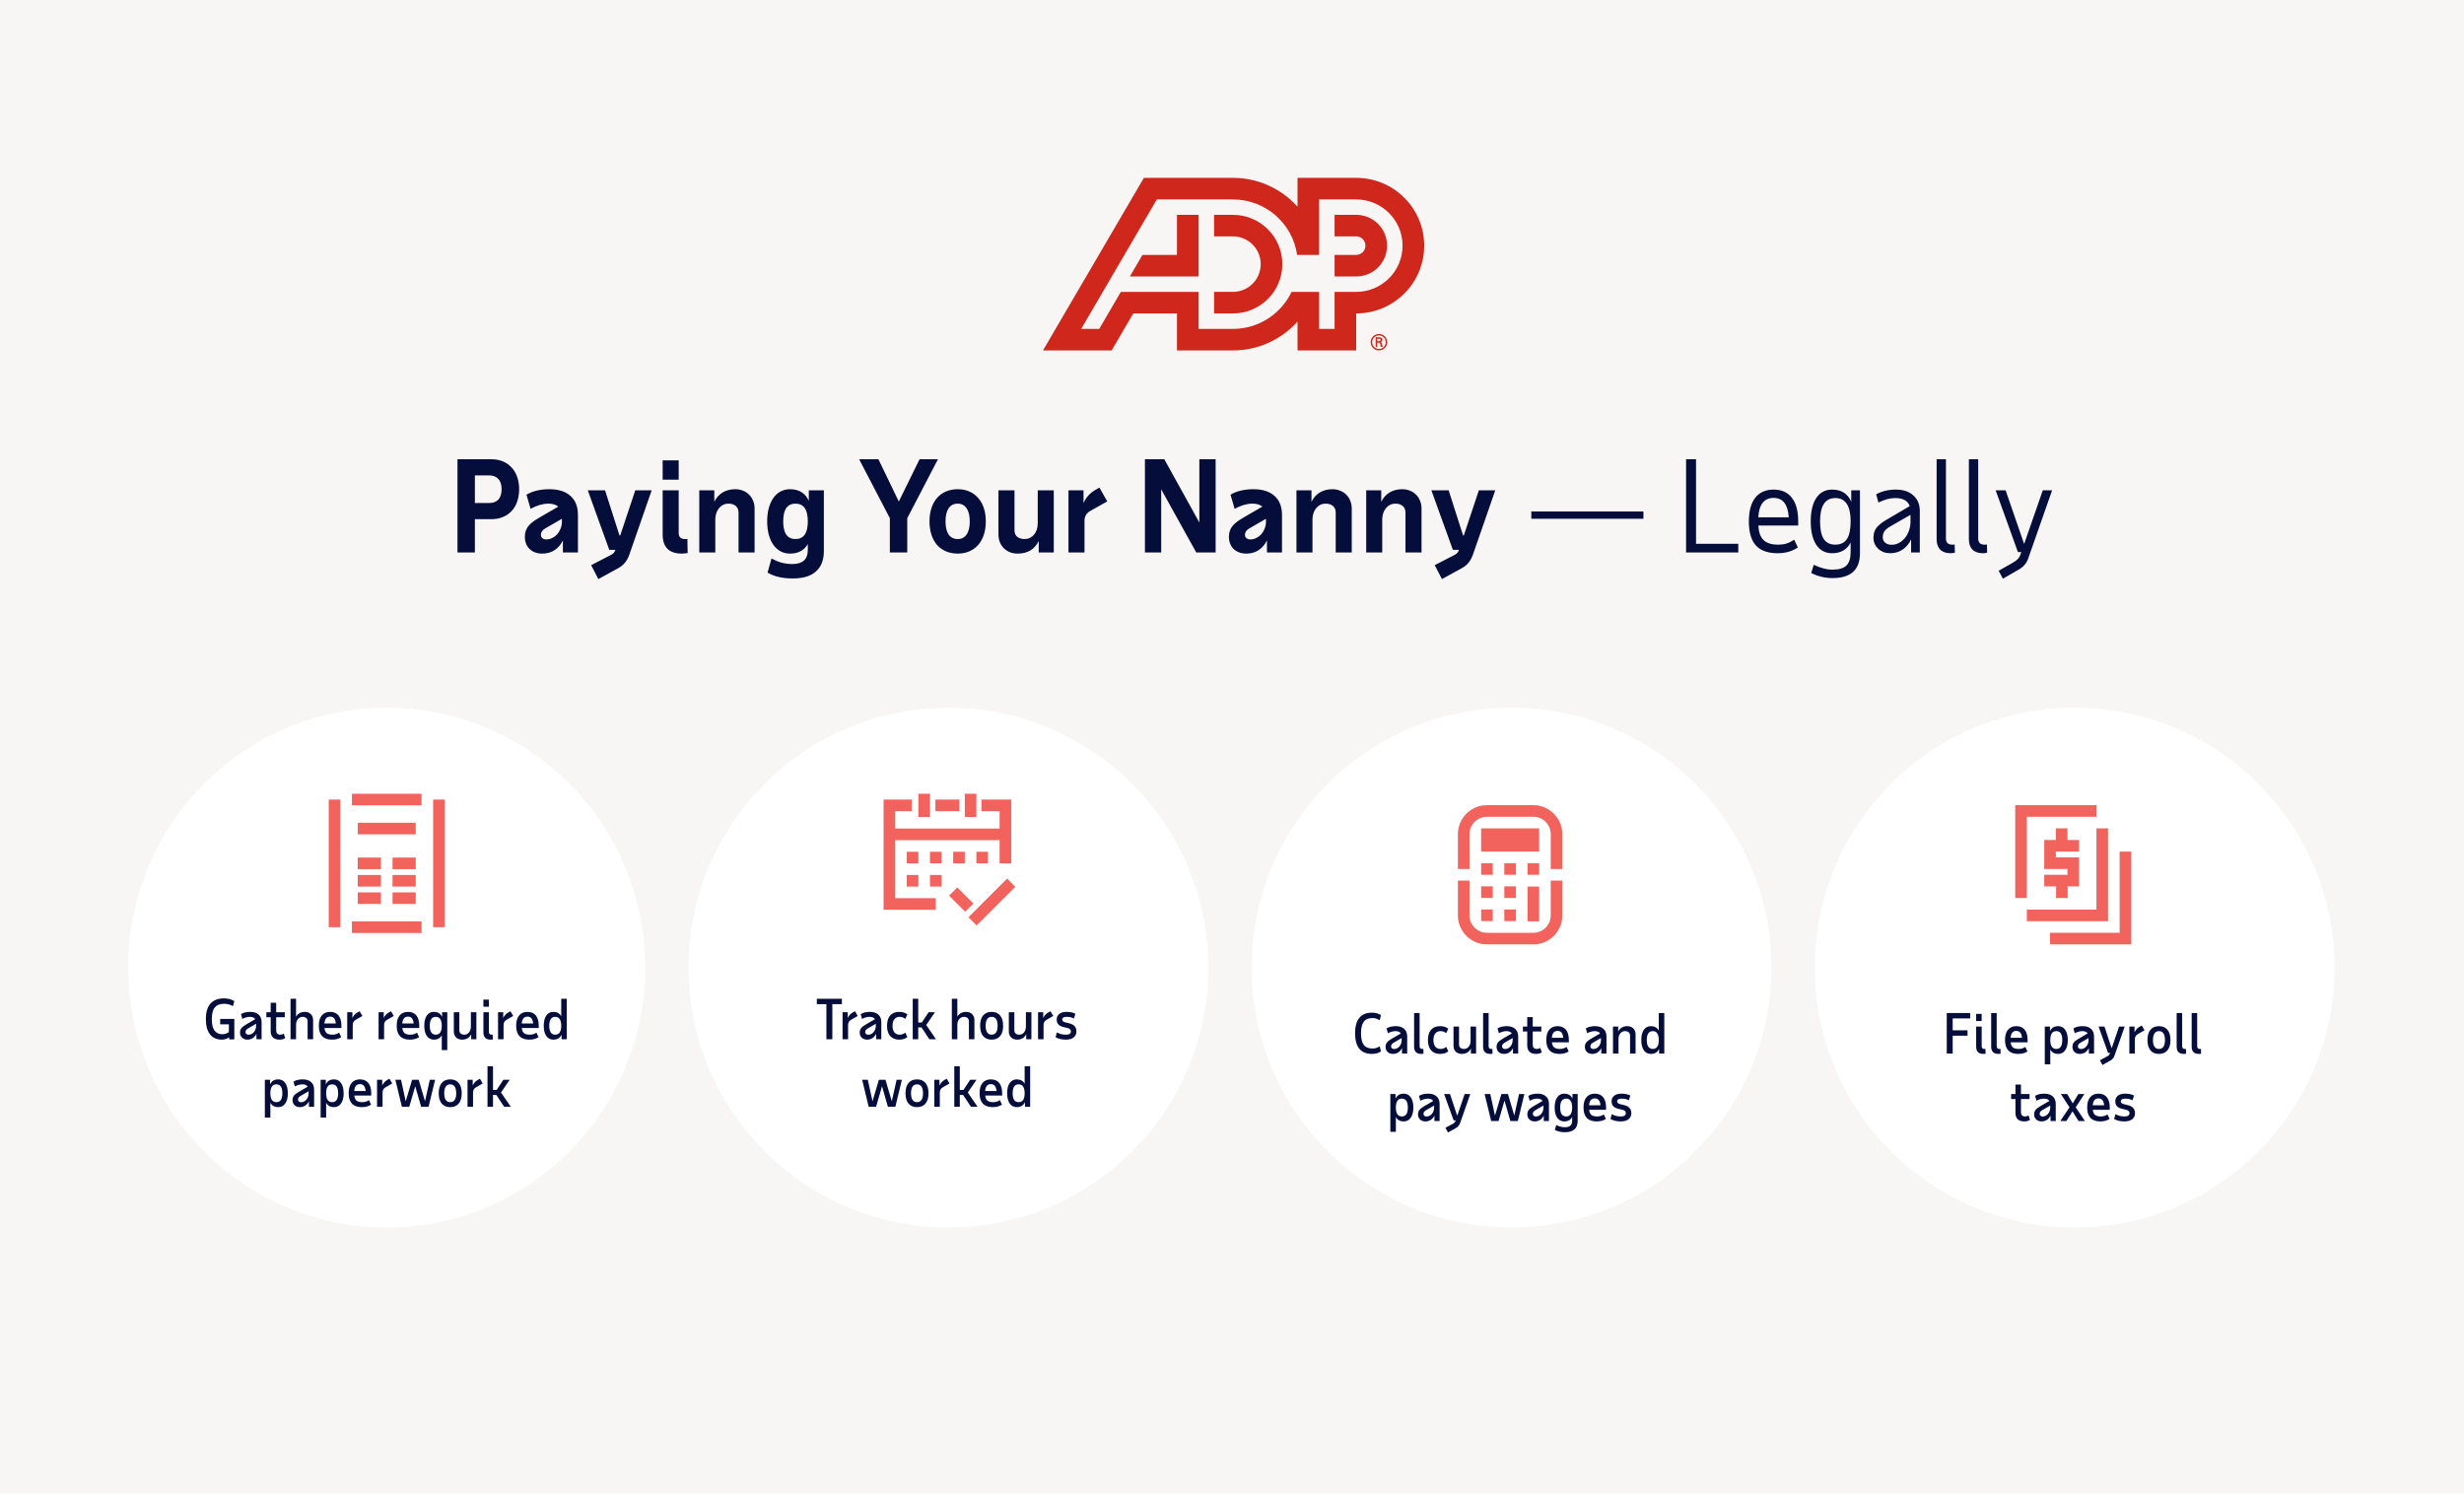 <svg width="730" height="443" viewBox="0 0 730 443" fill="none" xmlns="http://www.w3.org/2000/svg">
<rect width="730" height="442.54" fill="#F7F6F4"/>
<path fill-rule="evenodd" clip-rule="evenodd" d="M408.535 103.395C407.42 103.395 406.523 102.505 406.523 101.39C406.523 100.285 407.42 99.386 408.535 99.386C409.641 99.386 410.539 100.285 410.539 101.39C410.539 102.505 409.641 103.395 408.535 103.395ZM408.535 103.831C409.883 103.831 410.968 102.737 410.968 101.39C410.968 100.049 409.883 98.96 408.535 98.96C407.178 98.96 406.088 100.049 406.088 101.39C406.088 102.737 407.178 103.831 408.535 103.831ZM408.396 101.548C408.547 101.563 408.695 101.548 408.814 101.666C408.938 101.795 408.938 102.028 408.97 102.272C408.988 102.445 409.032 102.621 409.069 102.786H409.636C409.544 102.526 409.513 102.226 409.473 101.961C409.43 101.646 409.379 101.478 408.981 101.395V101.381C409.361 101.3 409.569 101.042 409.569 100.717C409.569 100.071 409.019 99.922 408.502 99.922H407.563V102.786H408.018V101.548H408.396ZM408.019 101.102V100.368H408.553C408.908 100.368 409.008 100.482 409.008 100.693C409.008 100.91 408.908 101.088 408.491 101.102H408.019ZM379.918 78.264C379.918 86.332 373.356 92.872 365.277 92.872H359.688V86.48H365.277C369.818 86.48 373.506 82.806 373.506 78.264C373.506 73.733 369.818 70.039 365.277 70.039H359.688V63.653H365.277C373.356 63.653 379.918 70.195 379.918 78.264ZM348.693 63.653V75.522H338.476L334.741 81.92H355.108V63.653H348.693ZM421.943 72.786C421.943 83.879 412.915 92.872 401.797 92.872V103.831H384.411V95.286C379.705 100.525 372.878 103.831 365.277 103.831H348.693V92.872H335.749L329.34 103.831H309L338.892 52.697H365.277C372.878 52.697 379.705 56.003 384.411 61.254V52.697H401.797C412.915 52.697 421.943 61.697 421.943 72.786ZM365.277 97.45C372.935 97.45 379.556 92.97 382.644 86.481H390.812V97.45H395.388V86.481H401.797C409.386 86.481 415.529 80.348 415.529 72.786C415.529 65.231 409.386 59.09 401.797 59.09H390.812V75.522H384.286C382.966 66.236 374.951 59.09 365.277 59.09H342.731L320.314 97.45H325.665L332.068 86.481H355.109V97.45H365.277ZM401.797 63.653H395.388V70.04H401.797C403.314 70.04 404.533 71.277 404.533 72.786C404.533 74.304 403.314 75.522 401.797 75.522H395.388V81.92H401.797C406.856 81.92 410.942 77.827 410.942 72.786C410.942 67.746 406.856 63.653 401.797 63.653Z" fill="#D0271D"/>
<path d="M145.592 136.08C146.844 136.08 147.973 136.289 148.98 136.706C149.986 137.123 150.845 137.725 151.557 138.51C152.294 139.271 152.846 140.204 153.214 141.309C153.607 142.389 153.803 143.604 153.803 144.954C153.803 146.305 153.607 147.532 153.214 148.637C152.846 149.717 152.294 150.65 151.557 151.435C150.845 152.196 149.986 152.785 148.98 153.203C147.973 153.62 146.844 153.829 145.592 153.829H140.694V163.697H135.539V136.08H145.592ZM140.694 140.867V149.042H144.929C146.107 149.042 147.016 148.698 147.654 148.011C148.292 147.299 148.611 146.28 148.611 144.954C148.611 143.629 148.292 142.622 147.654 141.935C147.016 141.223 146.107 140.867 144.929 140.867H140.694ZM166.766 163.697V160.125C166.152 161.377 165.318 162.347 164.262 163.034C163.231 163.697 162.028 164.029 160.653 164.029C159.107 164.029 157.855 163.575 156.897 162.666C155.965 161.733 155.498 160.531 155.498 159.058C155.498 157.879 155.805 156.873 156.419 156.038C157.032 155.203 158.1 154.344 159.622 153.461L165.403 150.11C164.716 149.52 163.722 149.226 162.421 149.226C161.635 149.226 160.776 149.361 159.843 149.631C158.935 149.901 158.051 150.281 157.192 150.772L155.977 146.575C157.793 145.495 160.052 144.954 162.752 144.954C165.477 144.954 167.564 145.617 169.012 146.943C170.485 148.244 171.221 150.122 171.221 152.577V163.697H166.766ZM161.868 159.831C162.458 159.831 163.022 159.696 163.562 159.426C164.127 159.156 164.618 158.8 165.035 158.358C165.453 157.892 165.784 157.351 166.029 156.738C166.299 156.124 166.447 155.486 166.471 154.823V153.718L161.5 156.59C160.666 157.081 160.248 157.707 160.248 158.468C160.248 158.861 160.396 159.193 160.69 159.463C160.985 159.708 161.377 159.831 161.868 159.831ZM186.403 164.471C186.059 165.379 185.642 166.128 185.151 166.717C184.685 167.33 183.985 167.895 183.052 168.411L177.271 171.577L175.135 167.453L180.99 164.434C181.407 164.213 181.702 163.992 181.874 163.771C182.046 163.55 182.193 163.268 182.316 162.924H180.511L174.141 145.286H179.259L183.531 158.653H183.752L188.207 145.286H193.068L186.403 164.471ZM196.323 136.412H201.073V142.119H196.323V136.412ZM201.073 157.879C201.073 159.107 201.687 159.72 202.914 159.72C203.111 159.72 203.258 159.72 203.356 159.72C203.454 159.696 203.553 159.671 203.651 159.647L203.724 163.845C203.234 163.967 202.657 164.029 201.994 164.029C198.213 164.029 196.323 162.126 196.323 158.321V145.286H201.073V157.879ZM218.806 163.697V151.877C218.806 151.042 218.536 150.392 217.996 149.926C217.456 149.459 216.731 149.226 215.823 149.226C214.718 149.226 213.798 149.655 213.061 150.515C212.349 151.349 211.969 152.429 211.92 153.755V163.697H207.17V145.286H211.625V148.674C212.214 147.471 213.037 146.55 214.092 145.912C215.148 145.274 216.4 144.954 217.848 144.954C218.683 144.954 219.444 145.102 220.131 145.396C220.843 145.666 221.445 146.059 221.936 146.575C222.451 147.066 222.844 147.667 223.114 148.379C223.409 149.066 223.556 149.827 223.556 150.662V163.697H218.806ZM227.287 154.492C227.287 153.019 227.447 151.705 227.766 150.552C228.085 149.373 228.539 148.367 229.128 147.532C229.717 146.697 230.429 146.059 231.264 145.617C232.099 145.175 233.031 144.954 234.062 144.954C236.714 144.954 238.567 146.096 239.623 148.379V145.286H244.078V163.329C244.078 165.931 243.305 167.92 241.758 169.294C240.236 170.694 237.941 171.393 234.873 171.393C233.4 171.393 232.05 171.258 230.822 170.988C229.619 170.718 228.478 170.276 227.398 169.663L228.576 165.465C229.681 166.078 230.724 166.508 231.706 166.754C232.712 166.999 233.719 167.122 234.725 167.122C237.794 167.122 239.328 165.735 239.328 162.961V161.193C238.248 163.084 236.493 164.029 234.062 164.029C233.031 164.029 232.099 163.808 231.264 163.366C230.429 162.899 229.717 162.261 229.128 161.451C228.539 160.616 228.085 159.61 227.766 158.432C227.447 157.253 227.287 155.94 227.287 154.492ZM235.683 149.226C233.252 149.226 232.037 150.981 232.037 154.492C232.037 157.977 233.252 159.72 235.683 159.72C238.113 159.72 239.328 157.977 239.328 154.492C239.328 150.981 238.113 149.226 235.683 149.226ZM268.789 163.697H263.634V153.534L254.539 136.08H260.246L266.285 148.6L272.434 136.08H277.884L268.789 153.534V163.697ZM280.13 154.492C280.13 156.185 280.437 157.486 281.05 158.395C281.689 159.279 282.585 159.72 283.739 159.72C284.868 159.72 285.739 159.279 286.353 158.395C286.991 157.486 287.31 156.185 287.31 154.492C287.31 152.798 286.991 151.497 286.353 150.588C285.739 149.68 284.868 149.226 283.739 149.226C282.585 149.226 281.689 149.68 281.05 150.588C280.437 151.497 280.13 152.798 280.13 154.492ZM275.38 154.492C275.38 153.019 275.576 151.693 275.969 150.515C276.362 149.336 276.914 148.342 277.626 147.532C278.362 146.697 279.246 146.059 280.277 145.617C281.308 145.175 282.462 144.954 283.739 144.954C285.015 144.954 286.157 145.175 287.163 145.617C288.194 146.059 289.066 146.697 289.777 147.532C290.514 148.342 291.079 149.336 291.471 150.515C291.864 151.693 292.06 153.019 292.06 154.492C292.06 155.964 291.864 157.29 291.471 158.468C291.079 159.647 290.514 160.653 289.777 161.488C289.066 162.298 288.194 162.924 287.163 163.366C286.157 163.808 285.015 164.029 283.739 164.029C282.462 164.029 281.308 163.808 280.277 163.366C279.246 162.924 278.362 162.298 277.626 161.488C276.914 160.653 276.362 159.647 275.969 158.468C275.576 157.29 275.38 155.964 275.38 154.492ZM300.559 145.286V157.106C300.559 157.941 300.829 158.591 301.369 159.058C301.909 159.499 302.633 159.72 303.542 159.72C304.671 159.72 305.604 159.291 306.34 158.432C307.077 157.548 307.445 156.419 307.445 155.044V145.286H312.195V163.697H307.74V160.31C307.126 161.537 306.291 162.47 305.236 163.108C304.18 163.722 302.94 164.029 301.516 164.029C300.682 164.029 299.909 163.894 299.197 163.624C298.509 163.329 297.908 162.936 297.392 162.445C296.901 161.93 296.509 161.328 296.214 160.641C295.944 159.929 295.809 159.156 295.809 158.321V145.286H300.559ZM328.041 148.563L322.996 151.398C321.867 152.037 321.302 153.031 321.302 154.381V163.697H316.552V145.286H321.008V149.079C321.744 147.385 322.91 146.084 324.506 145.175L325.721 144.476L328.041 148.563ZM360.153 163.697H354.409L344.025 144.991V163.697H339.201V136.08H344.946L355.33 154.823V136.08H360.153V163.697ZM375.354 163.697V160.125C374.741 161.377 373.906 162.347 372.85 163.034C371.819 163.697 370.616 164.029 369.242 164.029C367.695 164.029 366.443 163.575 365.486 162.666C364.553 161.733 364.087 160.531 364.087 159.058C364.087 157.879 364.393 156.873 365.007 156.038C365.621 155.203 366.689 154.344 368.211 153.461L373.992 150.11C373.304 149.52 372.31 149.226 371.009 149.226C370.224 149.226 369.364 149.361 368.432 149.631C367.523 149.901 366.64 150.281 365.78 150.772L364.565 146.575C366.382 145.495 368.64 144.954 371.341 144.954C374.066 144.954 376.152 145.617 377.6 146.943C379.073 148.244 379.81 150.122 379.81 152.577V163.697H375.354ZM370.457 159.831C371.046 159.831 371.611 159.696 372.151 159.426C372.715 159.156 373.206 158.8 373.624 158.358C374.041 157.892 374.372 157.351 374.618 156.738C374.888 156.124 375.035 155.486 375.06 154.823V153.718L370.089 156.59C369.254 157.081 368.837 157.707 368.837 158.468C368.837 158.861 368.984 159.193 369.279 159.463C369.573 159.708 369.966 159.831 370.457 159.831ZM395.728 163.697V151.877C395.728 151.042 395.458 150.392 394.918 149.926C394.378 149.459 393.654 149.226 392.745 149.226C391.641 149.226 390.72 149.655 389.984 150.515C389.272 151.349 388.891 152.429 388.842 153.755V163.697H384.092V145.286H388.548V148.674C389.137 147.471 389.959 146.55 391.015 145.912C392.07 145.274 393.322 144.954 394.771 144.954C395.605 144.954 396.366 145.102 397.054 145.396C397.766 145.666 398.367 146.059 398.858 146.575C399.373 147.066 399.766 147.667 400.036 148.379C400.331 149.066 400.478 149.827 400.478 150.662V163.697H395.728ZM416.398 163.697V151.877C416.398 151.042 416.128 150.392 415.588 149.926C415.048 149.459 414.323 149.226 413.415 149.226C412.31 149.226 411.39 149.655 410.653 150.515C409.941 151.349 409.561 152.429 409.512 153.755V163.697H404.762V145.286H409.217V148.674C409.806 147.471 410.629 146.55 411.684 145.912C412.74 145.274 413.992 144.954 415.44 144.954C416.275 144.954 417.036 145.102 417.723 145.396C418.435 145.666 419.037 146.059 419.528 146.575C420.043 147.066 420.436 147.667 420.706 148.379C421.001 149.066 421.148 149.827 421.148 150.662V163.697H416.398ZM436.331 164.471C435.987 165.379 435.57 166.128 435.079 166.717C434.613 167.33 433.913 167.895 432.98 168.411L427.199 171.577L425.063 167.453L430.918 164.434C431.335 164.213 431.63 163.992 431.802 163.771C431.974 163.55 432.121 163.268 432.244 162.924H430.439L424.069 145.286H429.187L433.459 158.653H433.68L438.135 145.286H442.996L436.331 164.471ZM453.678 151.546H486.892V153.718H453.678V151.546ZM514.995 163.697H499.53V136.08H502.475V161.12H514.995V163.697ZM526.671 163.918C523.774 163.918 521.626 163.157 520.227 161.635C518.828 160.089 518.128 157.707 518.128 154.492C518.128 151.448 518.754 149.115 520.006 147.495C521.282 145.875 523.099 145.065 525.456 145.065C527.837 145.065 529.641 145.875 530.869 147.495C532.121 149.091 532.747 151.423 532.747 154.492V155.707H520.926C521.049 157.72 521.577 159.168 522.51 160.052C523.443 160.936 524.854 161.377 526.745 161.377C527.726 161.377 528.573 161.267 529.285 161.046C529.997 160.825 530.758 160.445 531.568 159.905L532.636 162.224C530.942 163.354 528.954 163.918 526.671 163.918ZM525.456 147.532C522.657 147.532 521.147 149.447 520.926 153.276H529.948C529.703 149.447 528.205 147.532 525.456 147.532ZM536.46 154.492C536.46 151.497 537.013 149.177 538.117 147.532C539.222 145.887 540.781 145.065 542.794 145.065C545.543 145.065 547.433 146.268 548.465 148.674V145.286H551.042V163.955C551.042 168.84 548.33 171.283 542.904 171.283C540.646 171.283 538.547 170.78 536.608 169.773L537.344 167.343C538.375 167.834 539.332 168.19 540.216 168.411C541.125 168.656 542.021 168.779 542.904 168.779C544.819 168.779 546.194 168.374 547.028 167.564C547.863 166.754 548.28 165.428 548.28 163.587V160.751C547.2 162.863 545.371 163.918 542.794 163.918C540.781 163.918 539.222 163.096 538.117 161.451C537.013 159.782 536.46 157.462 536.46 154.492ZM543.751 147.569C540.732 147.569 539.222 149.876 539.222 154.492C539.222 156.848 539.59 158.591 540.327 159.72C541.063 160.825 542.205 161.377 543.751 161.377C545.298 161.377 546.439 160.825 547.176 159.72C547.912 158.591 548.28 156.848 548.28 154.492V154.16C548.207 149.766 546.697 147.569 543.751 147.569ZM566.196 163.697V159.868C565.557 161.144 564.71 162.138 563.655 162.85C562.599 163.562 561.384 163.918 560.009 163.918C559.297 163.918 558.635 163.808 558.021 163.587C557.407 163.341 556.879 163.01 556.437 162.593C555.996 162.175 555.652 161.697 555.406 161.156C555.161 160.592 555.038 159.978 555.038 159.315C555.038 158.162 555.333 157.192 555.922 156.406C556.511 155.621 557.518 154.811 558.941 153.976L565.79 149.962C565.226 148.367 563.79 147.569 561.482 147.569C560.697 147.569 559.899 147.679 559.089 147.9C558.303 148.121 557.444 148.453 556.511 148.894L555.848 146.464C557.518 145.531 559.482 145.065 561.74 145.065C563.9 145.065 565.606 145.642 566.858 146.796C568.135 147.925 568.773 149.447 568.773 151.362V163.697H566.196ZM560.378 161.414C561.163 161.414 561.887 161.242 562.55 160.899C563.213 160.555 563.79 160.089 564.281 159.499C564.796 158.91 565.201 158.211 565.496 157.401C565.815 156.59 565.987 155.719 566.011 154.786V152.54L560.046 155.964C559.211 156.455 558.622 156.946 558.279 157.437C557.96 157.904 557.8 158.505 557.8 159.242C557.8 159.855 558.033 160.371 558.5 160.788C558.991 161.206 559.617 161.414 560.378 161.414ZM576.517 159.536C576.517 160.764 577.131 161.377 578.358 161.377C578.554 161.377 578.702 161.377 578.8 161.377C578.923 161.353 579.021 161.328 579.095 161.304L579.168 163.734C578.8 163.857 578.383 163.918 577.916 163.918C576.566 163.918 575.535 163.562 574.823 162.85C574.111 162.138 573.755 161.107 573.755 159.757V136.08H576.517V159.536ZM586.075 159.536C586.075 160.764 586.689 161.377 587.916 161.377C588.113 161.377 588.26 161.377 588.358 161.377C588.481 161.353 588.579 161.328 588.653 161.304L588.726 163.734C588.358 163.857 587.941 163.918 587.474 163.918C586.124 163.918 585.093 163.562 584.381 162.85C583.669 162.138 583.313 161.107 583.313 159.757V136.08H586.075V159.536ZM600.972 165.244C600.702 166.078 600.334 166.766 599.868 167.306C599.401 167.871 598.775 168.374 597.99 168.816L593.387 171.467L592.135 169.11L596.296 166.754C597.008 166.336 597.523 165.956 597.842 165.612C598.162 165.268 598.407 164.851 598.579 164.36L598.837 163.587H597.842L591.251 145.286H594.197L599.647 161.083H599.72L605.207 145.286H607.969L600.972 165.244Z" fill="#050D3A"/>
<g filter="url(#filter0_d_10126_214)">
<ellipse cx="114.577" cy="286.697" rx="76.577" ry="77" fill="white"/>
</g>
<path d="M124.89 235.188H104.265V238.625H124.89V235.188Z" fill="#F2635D"/>
<path d="M124.89 273H104.265V276.438H124.89V273Z" fill="#F2635D"/>
<path d="M97.39 236.906H100.827V274.719H97.39V236.906Z" fill="#F2635D"/>
<path d="M131.765 236.906H128.327V274.719H131.765V236.906Z" fill="#F2635D"/>
<path d="M105.983 243.781H123.171V247.219H105.983V243.781Z" fill="#F2635D"/>
<path d="M105.983 254.094H112.858V257.531H105.983V254.094Z" fill="#F2635D"/>
<path d="M123.171 254.094H116.296V257.531H123.171V254.094Z" fill="#F2635D"/>
<path d="M105.983 259.25H112.858V262.688H105.983V259.25Z" fill="#F2635D"/>
<path d="M123.171 259.25H116.296V262.688H123.171V259.25Z" fill="#F2635D"/>
<path d="M105.983 264.406H112.858V267.844H105.983V264.406Z" fill="#F2635D"/>
<path d="M123.171 264.406H116.296V267.844H123.171V264.406Z" fill="#F2635D"/>
<path d="M62.751 301.928C62.751 303.485 63.017 304.627 63.551 305.352C64.095 306.077 64.868 306.44 65.871 306.44C66.234 306.44 66.58 306.387 66.911 306.28C67.242 306.173 67.54 306.008 67.807 305.784V303.512H65.231V301.912H69.423V307.96H67.903V307.352C67.594 307.576 67.252 307.747 66.879 307.864C66.505 307.981 66.116 308.04 65.711 308.04C64.196 308.04 63.028 307.517 62.207 306.472C61.396 305.427 60.991 303.912 60.991 301.928C60.991 299.912 61.444 298.392 62.351 297.368C63.268 296.333 64.607 295.816 66.367 295.816C67.561 295.816 68.58 296.088 69.423 296.632L69.007 298.12C68.196 297.651 67.338 297.416 66.431 297.416C65.172 297.416 64.244 297.779 63.647 298.504C63.05 299.219 62.751 300.36 62.751 301.928ZM75.971 307.928V306.328C75.694 306.872 75.326 307.293 74.867 307.592C74.419 307.891 73.901 308.04 73.315 308.04C72.664 308.04 72.131 307.848 71.715 307.464C71.309 307.069 71.107 306.568 71.107 305.96C71.107 305.459 71.235 305.032 71.491 304.68C71.757 304.328 72.211 303.965 72.851 303.592L75.619 301.976C75.331 301.517 74.792 301.288 74.003 301.288C73.662 301.288 73.304 301.341 72.931 301.448C72.558 301.544 72.179 301.699 71.795 301.912L71.395 300.472C71.768 300.248 72.184 300.083 72.643 299.976C73.102 299.869 73.597 299.816 74.131 299.816C75.198 299.816 76.024 300.083 76.611 300.616C77.208 301.149 77.507 301.891 77.507 302.84V307.928H75.971ZM73.651 306.584C73.96 306.584 74.248 306.515 74.515 306.376C74.781 306.237 75.016 306.051 75.219 305.816C75.421 305.581 75.582 305.304 75.699 304.984C75.816 304.664 75.875 304.323 75.875 303.96V303.336L73.507 304.712C73.23 304.872 73.032 305.037 72.915 305.208C72.797 305.368 72.739 305.576 72.739 305.832C72.739 306.045 72.819 306.227 72.979 306.376C73.15 306.515 73.374 306.584 73.651 306.584ZM80.193 301.4H78.913V299.928H80.193V297.128H81.825V299.928H84.369V301.4H81.825V305.32C81.825 306.152 82.235 306.568 83.057 306.568C83.238 306.568 83.414 306.541 83.585 306.488C83.755 306.435 83.921 306.365 84.081 306.28L84.497 307.592C84.049 307.891 83.489 308.04 82.817 308.04C81.974 308.04 81.323 307.827 80.865 307.4C80.417 306.963 80.193 306.349 80.193 305.56V301.4ZM91.135 307.928V302.584C91.135 302.179 91.001 301.864 90.735 301.64C90.468 301.405 90.111 301.288 89.663 301.288C89.385 301.288 89.129 301.347 88.895 301.464C88.66 301.571 88.452 301.731 88.271 301.944C88.1 302.147 87.961 302.392 87.855 302.68C87.759 302.968 87.711 303.283 87.711 303.624V307.928H86.079V295.928H87.711V301.24C87.977 300.771 88.329 300.419 88.767 300.184C89.215 299.939 89.727 299.816 90.303 299.816C91.039 299.816 91.631 300.035 92.079 300.472C92.537 300.909 92.767 301.507 92.767 302.264V307.928H91.135ZM98.365 308.04C97.074 308.04 96.098 307.699 95.437 307.016C94.786 306.323 94.461 305.293 94.461 303.928C94.461 302.605 94.749 301.592 95.325 300.888C95.912 300.173 96.738 299.816 97.805 299.816C98.882 299.816 99.709 300.168 100.285 300.872C100.861 301.576 101.149 302.595 101.149 303.928V304.6H96.125C96.21 305.304 96.434 305.811 96.797 306.12C97.17 306.419 97.725 306.568 98.461 306.568C98.92 306.568 99.298 306.515 99.597 306.408C99.896 306.301 100.189 306.157 100.477 305.976L101.101 307.304C100.376 307.795 99.464 308.04 98.365 308.04ZM97.805 301.224C97.293 301.224 96.898 301.389 96.621 301.72C96.344 302.04 96.173 302.552 96.109 303.256H99.485C99.421 302.552 99.25 302.04 98.973 301.72C98.706 301.389 98.317 301.224 97.805 301.224ZM107.366 301.032L105.414 302.152C105.105 302.323 104.875 302.536 104.726 302.792C104.577 303.037 104.502 303.347 104.502 303.72V307.928H102.87V299.928H104.406V301.64C104.715 300.936 105.201 300.392 105.862 300.008L106.55 299.624L107.366 301.032ZM116.658 301.032L114.706 302.152C114.396 302.323 114.167 302.536 114.018 302.792C113.868 303.037 113.794 303.347 113.794 303.72V307.928H112.162V299.928H113.698V301.64C114.007 300.936 114.492 300.392 115.154 300.008L115.842 299.624L116.658 301.032ZM121.432 308.04C120.142 308.04 119.166 307.699 118.504 307.016C117.854 306.323 117.528 305.293 117.528 303.928C117.528 302.605 117.816 301.592 118.392 300.888C118.979 300.173 119.806 299.816 120.872 299.816C121.95 299.816 122.776 300.168 123.352 300.872C123.928 301.576 124.216 302.595 124.216 303.928V304.6H119.192C119.278 305.304 119.502 305.811 119.864 306.12C120.238 306.419 120.792 306.568 121.528 306.568C121.987 306.568 122.366 306.515 122.664 306.408C122.963 306.301 123.256 306.157 123.544 305.976L124.168 307.304C123.443 307.795 122.531 308.04 121.432 308.04ZM120.872 301.224C120.36 301.224 119.966 301.389 119.688 301.72C119.411 302.04 119.24 302.552 119.176 303.256H122.552C122.488 302.552 122.318 302.04 122.04 301.72C121.774 301.389 121.384 301.224 120.872 301.224ZM125.698 303.928C125.698 302.637 125.948 301.629 126.45 300.904C126.962 300.179 127.66 299.816 128.546 299.816C129.708 299.816 130.519 300.312 130.978 301.304V299.928H132.514V311.128H130.882V306.744C130.402 307.608 129.623 308.04 128.546 308.04C127.66 308.04 126.962 307.677 126.45 306.952C125.948 306.227 125.698 305.219 125.698 303.928ZM129.106 301.288C127.922 301.288 127.33 302.168 127.33 303.928C127.33 305.688 127.922 306.568 129.106 306.568C130.29 306.568 130.882 305.688 130.882 303.928C130.882 302.168 130.29 301.288 129.106 301.288ZM136.082 299.928V305.272C136.082 305.677 136.215 305.997 136.482 306.232C136.749 306.456 137.106 306.568 137.554 306.568C137.831 306.568 138.087 306.515 138.322 306.408C138.557 306.291 138.759 306.131 138.93 305.928C139.111 305.715 139.25 305.464 139.346 305.176C139.453 304.888 139.506 304.573 139.506 304.232V299.928H141.138V307.928H139.602V306.44C139.335 306.963 138.973 307.363 138.514 307.64C138.055 307.907 137.522 308.04 136.914 308.04C136.178 308.04 135.581 307.821 135.122 307.384C134.674 306.947 134.45 306.349 134.45 305.592V299.928H136.082ZM143.216 296.184H144.848V298.296H143.216V296.184ZM144.848 305.768C144.848 306.301 145.115 306.568 145.648 306.568C145.734 306.568 145.798 306.568 145.84 306.568C145.883 306.557 145.926 306.547 145.968 306.536L146 307.976C145.915 307.997 145.814 308.013 145.696 308.024C145.59 308.035 145.478 308.04 145.36 308.04C143.931 308.04 143.216 307.325 143.216 305.896V299.928H144.848V305.768ZM152.051 301.032L150.099 302.152C149.789 302.323 149.56 302.536 149.411 302.792C149.261 303.037 149.187 303.347 149.187 303.72V307.928H147.555V299.928H149.091V301.64C149.4 300.936 149.885 300.392 150.547 300.008L151.235 299.624L152.051 301.032ZM156.826 308.04C155.535 308.04 154.559 307.699 153.898 307.016C153.247 306.323 152.922 305.293 152.922 303.928C152.922 302.605 153.21 301.592 153.786 300.888C154.372 300.173 155.199 299.816 156.266 299.816C157.343 299.816 158.17 300.168 158.746 300.872C159.322 301.576 159.61 302.595 159.61 303.928V304.6H154.586C154.671 305.304 154.895 305.811 155.258 306.12C155.631 306.419 156.186 306.568 156.922 306.568C157.38 306.568 157.759 306.515 158.058 306.408C158.356 306.301 158.65 306.157 158.938 305.976L159.562 307.304C158.836 307.795 157.924 308.04 156.826 308.04ZM156.266 301.224C155.754 301.224 155.359 301.389 155.082 301.72C154.804 302.04 154.634 302.552 154.57 303.256H157.946C157.882 302.552 157.711 302.04 157.434 301.72C157.167 301.389 156.778 301.224 156.266 301.224ZM167.907 307.928H166.371V306.552C165.912 307.544 165.101 308.04 163.939 308.04C163.053 308.04 162.355 307.677 161.843 306.952C161.341 306.227 161.091 305.219 161.091 303.928C161.091 302.637 161.341 301.629 161.843 300.904C162.355 300.179 163.053 299.816 163.939 299.816C165.016 299.816 165.795 300.248 166.275 301.112V295.928H167.907V307.928ZM164.499 306.568C165.683 306.568 166.275 305.688 166.275 303.928V303.8C166.243 302.125 165.651 301.288 164.499 301.288C163.315 301.288 162.723 302.168 162.723 303.928C162.723 305.688 163.315 306.568 164.499 306.568ZM78.468 319.928H80.004V321.304C80.452 320.312 81.263 319.816 82.436 319.816C83.321 319.816 84.014 320.179 84.516 320.904C85.028 321.629 85.284 322.637 85.284 323.928C85.284 325.219 85.028 326.227 84.516 326.952C84.014 327.677 83.321 328.04 82.436 328.04C81.348 328.04 80.569 327.608 80.1 326.744V331.128H78.468V319.928ZM81.876 321.288C80.724 321.288 80.132 322.125 80.1 323.8V323.928C80.1 325.688 80.692 326.568 81.876 326.568C83.06 326.568 83.652 325.688 83.652 323.928C83.652 322.168 83.06 321.288 81.876 321.288ZM91.524 327.928V326.328C91.247 326.872 90.879 327.293 90.42 327.592C89.972 327.891 89.455 328.04 88.868 328.04C88.217 328.04 87.684 327.848 87.268 327.464C86.863 327.069 86.66 326.568 86.66 325.96C86.66 325.459 86.788 325.032 87.044 324.68C87.311 324.328 87.764 323.965 88.404 323.592L91.172 321.976C90.884 321.517 90.345 321.288 89.556 321.288C89.215 321.288 88.857 321.341 88.484 321.448C88.111 321.544 87.732 321.699 87.348 321.912L86.948 320.472C87.321 320.248 87.737 320.083 88.196 319.976C88.655 319.869 89.151 319.816 89.684 319.816C90.751 319.816 91.577 320.083 92.164 320.616C92.761 321.149 93.06 321.891 93.06 322.84V327.928H91.524ZM89.204 326.584C89.513 326.584 89.801 326.515 90.068 326.376C90.335 326.237 90.569 326.051 90.772 325.816C90.975 325.581 91.135 325.304 91.252 324.984C91.369 324.664 91.428 324.323 91.428 323.96V323.336L89.06 324.712C88.783 324.872 88.585 325.037 88.468 325.208C88.351 325.368 88.292 325.576 88.292 325.832C88.292 326.045 88.372 326.227 88.532 326.376C88.703 326.515 88.927 326.584 89.204 326.584ZM94.994 319.928H96.53V321.304C96.978 320.312 97.788 319.816 98.962 319.816C99.847 319.816 100.541 320.179 101.042 320.904C101.554 321.629 101.81 322.637 101.81 323.928C101.81 325.219 101.554 326.227 101.042 326.952C100.541 327.677 99.847 328.04 98.962 328.04C97.874 328.04 97.095 327.608 96.626 326.744V331.128H94.994V319.928ZM98.402 321.288C97.25 321.288 96.658 322.125 96.626 323.8V323.928C96.626 325.688 97.218 326.568 98.402 326.568C99.586 326.568 100.178 325.688 100.178 323.928C100.178 322.168 99.586 321.288 98.402 321.288ZM107.202 328.04C105.911 328.04 104.935 327.699 104.274 327.016C103.623 326.323 103.298 325.293 103.298 323.928C103.298 322.605 103.586 321.592 104.162 320.888C104.749 320.173 105.575 319.816 106.642 319.816C107.719 319.816 108.546 320.168 109.122 320.872C109.698 321.576 109.986 322.595 109.986 323.928V324.6H104.962C105.047 325.304 105.271 325.811 105.634 326.12C106.007 326.419 106.562 326.568 107.298 326.568C107.757 326.568 108.135 326.515 108.434 326.408C108.733 326.301 109.026 326.157 109.314 325.976L109.938 327.304C109.213 327.795 108.301 328.04 107.202 328.04ZM106.642 321.224C106.13 321.224 105.735 321.389 105.458 321.72C105.181 322.04 105.01 322.552 104.946 323.256H108.322C108.258 322.552 108.087 322.04 107.81 321.72C107.543 321.389 107.154 321.224 106.642 321.224ZM116.203 321.032L114.251 322.152C113.942 322.323 113.713 322.536 113.563 322.792C113.414 323.037 113.339 323.347 113.339 323.72V327.928H111.707V319.928H113.243V321.64C113.553 320.936 114.038 320.392 114.699 320.008L115.387 319.624L116.203 321.032ZM119.067 327.928L117.131 319.928H118.811L120.203 326.312L122.091 319.928H124.043L125.915 326.296L127.339 319.928H128.907L126.971 327.928H124.763L123.019 321.864L121.259 327.928H119.067ZM131.61 323.928C131.61 324.792 131.759 325.448 132.058 325.896C132.356 326.344 132.799 326.568 133.386 326.568C133.972 326.568 134.415 326.344 134.714 325.896C135.012 325.448 135.162 324.792 135.162 323.928C135.162 323.064 135.012 322.408 134.714 321.96C134.415 321.512 133.972 321.288 133.386 321.288C132.799 321.288 132.356 321.512 132.058 321.96C131.759 322.408 131.61 323.064 131.61 323.928ZM129.978 323.928C129.978 322.605 130.271 321.592 130.858 320.888C131.455 320.173 132.298 319.816 133.386 319.816C134.474 319.816 135.311 320.173 135.898 320.888C136.495 321.592 136.794 322.605 136.794 323.928C136.794 325.251 136.495 326.269 135.898 326.984C135.311 327.688 134.474 328.04 133.386 328.04C132.298 328.04 131.455 327.688 130.858 326.984C130.271 326.269 129.978 325.251 129.978 323.928ZM143.008 321.032L141.056 322.152C140.747 322.323 140.517 322.536 140.368 322.792C140.219 323.037 140.144 323.347 140.144 323.72V327.928H138.512V319.928H140.048V321.64C140.357 320.936 140.843 320.392 141.504 320.008L142.192 319.624L143.008 321.032ZM144.431 315.928H146.063V322.952H147.135L149.135 319.928H151.007L148.431 323.704L151.327 327.928H149.359L147.039 324.424H146.063V327.928H144.431V315.928Z" fill="#050D3A"/>
<g filter="url(#filter1_d_10126_214)">
<circle cx="280.987" cy="286.697" r="77" fill="white"/>
</g>
<path d="M272.085 242.063H275.522V235.188H272.085V242.063Z" fill="#F2635D"/>
<path d="M285.835 242.063H289.272V235.188H285.835V242.063Z" fill="#F2635D"/>
<path d="M272.085 255.813H268.647V252.375H272.085V255.813Z" fill="#F2635D"/>
<path d="M275.522 255.813H278.96V252.375H275.522V255.813Z" fill="#F2635D"/>
<path d="M285.835 255.813H282.397V252.375H285.835V255.813Z" fill="#F2635D"/>
<path d="M289.272 255.813H292.71V252.375H289.272V255.813Z" fill="#F2635D"/>
<path d="M272.085 262.688H268.647V259.25H272.085V262.688Z" fill="#F2635D"/>
<path d="M275.522 262.688H278.96V259.25H275.522V262.688Z" fill="#F2635D"/>
<path d="M290.776 240.344V236.906H299.585V255.813H296.147V248.938H265.21V266.125H277.241V269.563H261.772V236.906H270.151V240.344H265.21V245.5H296.147V240.344H290.776Z" fill="#F2635D"/>
<path d="M284.223 240.344H277.133V236.906H284.223V240.344Z" fill="#F2635D"/>
<path d="M289.341 274.215L286.911 271.785L298.37 260.326L300.8 262.756L289.341 274.215Z" fill="#F2635D"/>
<path d="M285.956 270.157L281.183 265.384L283.613 262.953L288.386 267.726L285.956 270.157Z" fill="#F2635D"/>
<path d="M249.427 297.528H246.595V307.928H244.835V297.528H242.003V295.928H249.427V297.528ZM254.117 301.032L252.165 302.152C251.855 302.323 251.626 302.536 251.477 302.792C251.327 303.037 251.253 303.347 251.253 303.72V307.928H249.621V299.928H251.157V301.64C251.466 300.936 251.951 300.392 252.613 300.008L253.301 299.624L254.117 301.032ZM259.567 307.928V306.328C259.29 306.872 258.922 307.293 258.463 307.592C258.015 307.891 257.498 308.04 256.911 308.04C256.261 308.04 255.727 307.848 255.311 307.464C254.906 307.069 254.703 306.568 254.703 305.96C254.703 305.459 254.831 305.032 255.087 304.68C255.354 304.328 255.807 303.965 256.447 303.592L259.215 301.976C258.927 301.517 258.389 301.288 257.599 301.288C257.258 301.288 256.901 301.341 256.527 301.448C256.154 301.544 255.775 301.699 255.391 301.912L254.991 300.472C255.365 300.248 255.781 300.083 256.239 299.976C256.698 299.869 257.194 299.816 257.727 299.816C258.794 299.816 259.621 300.083 260.207 300.616C260.805 301.149 261.103 301.891 261.103 302.84V307.928H259.567ZM257.247 306.584C257.557 306.584 257.845 306.515 258.111 306.376C258.378 306.237 258.613 306.051 258.815 305.816C259.018 305.581 259.178 305.304 259.295 304.984C259.413 304.664 259.471 304.323 259.471 303.96V303.336L257.103 304.712C256.826 304.872 256.629 305.037 256.511 305.208C256.394 305.368 256.335 305.576 256.335 305.832C256.335 306.045 256.415 306.227 256.575 306.376C256.746 306.515 256.97 306.584 257.247 306.584ZM264.429 303.928C264.429 304.76 264.61 305.411 264.973 305.88C265.346 306.339 265.869 306.568 266.541 306.568C267.16 306.568 267.714 306.365 268.205 305.96L268.829 307.272C268.242 307.784 267.432 308.04 266.397 308.04C265.245 308.04 264.354 307.683 263.725 306.968C263.106 306.253 262.797 305.24 262.797 303.928C262.797 302.616 263.106 301.603 263.725 300.888C264.354 300.173 265.245 299.816 266.397 299.816C267.432 299.816 268.242 300.072 268.829 300.584L268.205 301.896C267.714 301.491 267.16 301.288 266.541 301.288C265.869 301.288 265.346 301.523 264.973 301.992C264.61 302.451 264.429 303.096 264.429 303.928ZM270.41 295.928H272.042V302.952H273.114L275.114 299.928H276.986L274.41 303.704L277.306 307.928H275.338L273.018 304.424H272.042V307.928H270.41V295.928ZM287.054 307.928V302.584C287.054 302.179 286.921 301.864 286.654 301.64C286.387 301.405 286.03 301.288 285.582 301.288C285.305 301.288 285.049 301.347 284.814 301.464C284.579 301.571 284.371 301.731 284.19 301.944C284.019 302.147 283.881 302.392 283.774 302.68C283.678 302.968 283.63 303.283 283.63 303.624V307.928H281.998V295.928H283.63V301.24C283.897 300.771 284.249 300.419 284.686 300.184C285.134 299.939 285.646 299.816 286.222 299.816C286.958 299.816 287.55 300.035 287.998 300.472C288.457 300.909 288.686 301.507 288.686 302.264V307.928H287.054ZM292.012 303.928C292.012 304.792 292.162 305.448 292.46 305.896C292.759 306.344 293.202 306.568 293.788 306.568C294.375 306.568 294.818 306.344 295.116 305.896C295.415 305.448 295.564 304.792 295.564 303.928C295.564 303.064 295.415 302.408 295.116 301.96C294.818 301.512 294.375 301.288 293.788 301.288C293.202 301.288 292.759 301.512 292.46 301.96C292.162 302.408 292.012 303.064 292.012 303.928ZM290.38 303.928C290.38 302.605 290.674 301.592 291.26 300.888C291.858 300.173 292.7 299.816 293.788 299.816C294.876 299.816 295.714 300.173 296.3 300.888C296.898 301.592 297.196 302.605 297.196 303.928C297.196 305.251 296.898 306.269 296.3 306.984C295.714 307.688 294.876 308.04 293.788 308.04C292.7 308.04 291.858 307.688 291.26 306.984C290.674 306.269 290.38 305.251 290.38 303.928ZM300.515 299.928V305.272C300.515 305.677 300.648 305.997 300.915 306.232C301.181 306.456 301.539 306.568 301.987 306.568C302.264 306.568 302.52 306.515 302.755 306.408C302.989 306.291 303.192 306.131 303.363 305.928C303.544 305.715 303.683 305.464 303.779 305.176C303.885 304.888 303.939 304.573 303.939 304.232V299.928H305.571V307.928H304.035V306.44C303.768 306.963 303.405 307.363 302.947 307.64C302.488 307.907 301.955 308.04 301.347 308.04C300.611 308.04 300.013 307.821 299.555 307.384C299.107 306.947 298.883 306.349 298.883 305.592V299.928H300.515ZM312.033 301.032L310.081 302.152C309.772 302.323 309.542 302.536 309.393 302.792C309.244 303.037 309.169 303.347 309.169 303.72V307.928H307.537V299.928H309.073V301.64C309.382 300.936 309.868 300.392 310.529 300.008L311.217 299.624L312.033 301.032ZM315.784 308.04C315.165 308.04 314.605 307.981 314.104 307.864C313.613 307.747 313.149 307.565 312.712 307.32L313.128 305.896C313.576 306.141 314.013 306.317 314.44 306.424C314.877 306.52 315.346 306.568 315.848 306.568C316.797 306.568 317.272 306.237 317.272 305.576C317.272 305.096 316.952 304.771 316.312 304.6L315.08 304.312C314.408 304.152 313.901 303.896 313.56 303.544C313.229 303.192 313.064 302.707 313.064 302.088C313.064 301.384 313.32 300.829 313.832 300.424C314.344 300.019 315.058 299.816 315.976 299.816C316.498 299.816 316.978 299.864 317.416 299.96C317.864 300.056 318.258 300.189 318.6 300.36L318.184 301.784C317.821 301.603 317.469 301.475 317.128 301.4C316.786 301.325 316.413 301.288 316.008 301.288C315.133 301.288 314.696 301.56 314.696 302.104C314.696 302.488 314.989 302.76 315.576 302.92L316.824 303.224C318.21 303.565 318.904 304.36 318.904 305.608C318.904 306.344 318.632 306.936 318.088 307.384C317.554 307.821 316.786 308.04 315.784 308.04ZM257.36 327.928L255.424 319.928H257.104L258.496 326.312L260.384 319.928H262.336L264.208 326.296L265.632 319.928H267.2L265.264 327.928H263.056L261.312 321.864L259.552 327.928H257.36ZM269.903 323.928C269.903 324.792 270.052 325.448 270.351 325.896C270.65 326.344 271.092 326.568 271.679 326.568C272.266 326.568 272.708 326.344 273.007 325.896C273.306 325.448 273.455 324.792 273.455 323.928C273.455 323.064 273.306 322.408 273.007 321.96C272.708 321.512 272.266 321.288 271.679 321.288C271.092 321.288 270.65 321.512 270.351 321.96C270.052 322.408 269.903 323.064 269.903 323.928ZM268.271 323.928C268.271 322.605 268.564 321.592 269.151 320.888C269.748 320.173 270.591 319.816 271.679 319.816C272.767 319.816 273.604 320.173 274.191 320.888C274.788 321.592 275.087 322.605 275.087 323.928C275.087 325.251 274.788 326.269 274.191 326.984C273.604 327.688 272.767 328.04 271.679 328.04C270.591 328.04 269.748 327.688 269.151 326.984C268.564 326.269 268.271 325.251 268.271 323.928ZM281.301 321.032L279.349 322.152C279.04 322.323 278.811 322.536 278.661 322.792C278.512 323.037 278.437 323.347 278.437 323.72V327.928H276.805V319.928H278.341V321.64C278.651 320.936 279.136 320.392 279.797 320.008L280.485 319.624L281.301 321.032ZM282.725 315.928H284.357V322.952H285.429L287.429 319.928H289.301L286.725 323.704L289.621 327.928H287.653L285.333 324.424H284.357V327.928H282.725V315.928ZM294.12 328.04C292.83 328.04 291.854 327.699 291.192 327.016C290.542 326.323 290.216 325.293 290.216 323.928C290.216 322.605 290.504 321.592 291.08 320.888C291.667 320.173 292.494 319.816 293.56 319.816C294.638 319.816 295.464 320.168 296.04 320.872C296.616 321.576 296.904 322.595 296.904 323.928V324.6H291.88C291.966 325.304 292.19 325.811 292.552 326.12C292.926 326.419 293.48 326.568 294.216 326.568C294.675 326.568 295.054 326.515 295.352 326.408C295.651 326.301 295.944 326.157 296.232 325.976L296.856 327.304C296.131 327.795 295.219 328.04 294.12 328.04ZM293.56 321.224C293.048 321.224 292.654 321.389 292.376 321.72C292.099 322.04 291.928 322.552 291.864 323.256H295.24C295.176 322.552 295.006 322.04 294.728 321.72C294.462 321.389 294.072 321.224 293.56 321.224ZM305.201 327.928H303.665V326.552C303.207 327.544 302.396 328.04 301.233 328.04C300.348 328.04 299.649 327.677 299.137 326.952C298.636 326.227 298.385 325.219 298.385 323.928C298.385 322.637 298.636 321.629 299.137 320.904C299.649 320.179 300.348 319.816 301.233 319.816C302.311 319.816 303.089 320.248 303.569 321.112V315.928H305.201V327.928ZM301.793 326.568C302.977 326.568 303.569 325.688 303.569 323.928V323.8C303.537 322.125 302.945 321.288 301.793 321.288C300.609 321.288 300.017 322.168 300.017 323.928C300.017 325.688 300.609 326.568 301.793 326.568Z" fill="#050D3A"/>
<g filter="url(#filter2_d_10126_214)">
<circle cx="447.82" cy="286.697" r="77" fill="white"/>
</g>
<path d="M459.428 257.479H462.866V247.166C462.866 242.42 459.018 238.572 454.272 238.572H440.522C435.776 238.572 431.928 242.42 431.928 247.166V257.479H435.366V247.166C435.366 244.318 437.674 242.01 440.522 242.01H454.272C457.12 242.01 459.428 244.318 459.428 247.166V257.479Z" fill="#F2635D"/>
<path d="M440.522 279.822H454.272C459.018 279.822 462.866 275.975 462.866 271.229V260.916H459.428V271.229C459.428 274.076 457.12 276.385 454.272 276.385H440.522C437.674 276.385 435.366 274.076 435.366 271.229V260.916H431.928V271.229C431.928 275.975 435.776 279.822 440.522 279.822Z" fill="#F2635D"/>
<path d="M455.991 252.322H438.803V245.447H455.991V252.322Z" fill="#F2635D"/>
<path d="M438.82 255.76H442.258V259.197H438.82V255.76Z" fill="#F2635D"/>
<path d="M449.116 255.76H445.678V259.197H449.116V255.76Z" fill="#F2635D"/>
<path d="M452.553 255.76H455.991V259.197H452.553V255.76Z" fill="#F2635D"/>
<path d="M442.258 262.618H438.82V266.055H442.258V262.618Z" fill="#F2635D"/>
<path d="M445.678 262.618H449.116V266.055H445.678V262.618Z" fill="#F2635D"/>
<path d="M442.258 269.476H438.82V272.913H442.258V269.476Z" fill="#F2635D"/>
<path d="M445.678 269.476H449.116V272.913H445.678V269.476Z" fill="#F2635D"/>
<path d="M455.991 262.686H452.553V272.982H455.991V262.686Z" fill="#F2635D"/>
<path d="M401.465 306.159C401.465 304.143 401.881 302.623 402.713 301.599C403.555 300.564 404.803 300.047 406.457 300.047C407.513 300.047 408.403 300.292 409.129 300.783L408.761 302.319C408.398 302.073 408.046 301.903 407.705 301.807C407.363 301.7 406.995 301.647 406.601 301.647C405.438 301.647 404.585 302.009 404.041 302.735C403.497 303.449 403.225 304.591 403.225 306.159C403.225 307.727 403.497 308.873 404.041 309.599C404.585 310.313 405.438 310.671 406.601 310.671C406.995 310.671 407.363 310.623 407.705 310.527C408.046 310.42 408.398 310.244 408.761 309.999L409.129 311.535C408.403 312.025 407.513 312.271 406.457 312.271C404.803 312.271 403.555 311.759 402.713 310.735C401.881 309.7 401.465 308.175 401.465 306.159ZM415.367 312.159V310.559C415.089 311.103 414.721 311.524 414.263 311.823C413.815 312.121 413.297 312.271 412.711 312.271C412.06 312.271 411.527 312.079 411.111 311.695C410.705 311.3 410.503 310.799 410.503 310.191C410.503 309.689 410.631 309.263 410.887 308.911C411.153 308.559 411.607 308.196 412.247 307.823L415.015 306.207C414.727 305.748 414.188 305.519 413.399 305.519C413.057 305.519 412.7 305.572 412.327 305.679C411.953 305.775 411.575 305.929 411.191 306.143L410.791 304.703C411.164 304.479 411.58 304.313 412.039 304.207C412.497 304.1 412.993 304.047 413.527 304.047C414.593 304.047 415.42 304.313 416.007 304.847C416.604 305.38 416.903 306.121 416.903 307.071V312.159H415.367ZM413.047 310.815C413.356 310.815 413.644 310.745 413.911 310.607C414.177 310.468 414.412 310.281 414.615 310.047C414.817 309.812 414.977 309.535 415.095 309.215C415.212 308.895 415.271 308.553 415.271 308.191V307.567L412.903 308.943C412.625 309.103 412.428 309.268 412.311 309.439C412.193 309.599 412.135 309.807 412.135 310.063C412.135 310.276 412.215 310.457 412.375 310.607C412.545 310.745 412.769 310.815 413.047 310.815ZM420.58 309.999C420.58 310.532 420.847 310.799 421.38 310.799C421.466 310.799 421.53 310.799 421.572 310.799C421.615 310.788 421.658 310.777 421.7 310.767L421.732 312.207C421.647 312.228 421.546 312.244 421.428 312.255C421.322 312.265 421.21 312.271 421.092 312.271C419.663 312.271 418.948 311.556 418.948 310.127V300.159H420.58V309.999ZM424.679 308.159C424.679 308.991 424.86 309.641 425.223 310.111C425.596 310.569 426.119 310.799 426.791 310.799C427.41 310.799 427.964 310.596 428.455 310.191L429.079 311.503C428.492 312.015 427.682 312.271 426.647 312.271C425.495 312.271 424.604 311.913 423.975 311.199C423.356 310.484 423.047 309.471 423.047 308.159C423.047 306.847 423.356 305.833 423.975 305.119C424.604 304.404 425.495 304.047 426.647 304.047C427.682 304.047 428.492 304.303 429.079 304.815L428.455 306.127C427.964 305.721 427.41 305.519 426.791 305.519C426.119 305.519 425.596 305.753 425.223 306.223C424.86 306.681 424.679 307.327 424.679 308.159ZM432.259 304.159V309.503C432.259 309.908 432.393 310.228 432.659 310.463C432.926 310.687 433.283 310.799 433.731 310.799C434.009 310.799 434.265 310.745 434.499 310.639C434.734 310.521 434.937 310.361 435.107 310.159C435.289 309.945 435.427 309.695 435.523 309.407C435.63 309.119 435.683 308.804 435.683 308.463V304.159H437.315V312.159H435.779V310.671C435.513 311.193 435.15 311.593 434.691 311.871C434.233 312.137 433.699 312.271 433.091 312.271C432.355 312.271 431.758 312.052 431.299 311.615C430.851 311.177 430.627 310.58 430.627 309.823V304.159H432.259ZM441.026 309.999C441.026 310.532 441.292 310.799 441.826 310.799C441.911 310.799 441.975 310.799 442.018 310.799C442.06 310.788 442.103 310.777 442.146 310.767L442.178 312.207C442.092 312.228 441.991 312.244 441.874 312.255C441.767 312.265 441.655 312.271 441.538 312.271C440.108 312.271 439.394 311.556 439.394 310.127V300.159H441.026V309.999ZM448.244 312.159V310.559C447.967 311.103 447.599 311.524 447.14 311.823C446.692 312.121 446.175 312.271 445.588 312.271C444.937 312.271 444.404 312.079 443.988 311.695C443.583 311.3 443.38 310.799 443.38 310.191C443.38 309.689 443.508 309.263 443.764 308.911C444.031 308.559 444.484 308.196 445.124 307.823L447.892 306.207C447.604 305.748 447.065 305.519 446.276 305.519C445.935 305.519 445.577 305.572 445.204 305.679C444.831 305.775 444.452 305.929 444.068 306.143L443.668 304.703C444.041 304.479 444.457 304.313 444.916 304.207C445.375 304.1 445.871 304.047 446.404 304.047C447.471 304.047 448.297 304.313 448.884 304.847C449.481 305.38 449.78 306.121 449.78 307.071V312.159H448.244ZM445.924 310.815C446.233 310.815 446.521 310.745 446.788 310.607C447.055 310.468 447.289 310.281 447.492 310.047C447.695 309.812 447.855 309.535 447.972 309.215C448.089 308.895 448.148 308.553 448.148 308.191V307.567L445.78 308.943C445.503 309.103 445.305 309.268 445.188 309.439C445.071 309.599 445.012 309.807 445.012 310.063C445.012 310.276 445.092 310.457 445.252 310.607C445.423 310.745 445.647 310.815 445.924 310.815ZM452.466 305.631H451.186V304.159H452.466V301.359H454.098V304.159H456.642V305.631H454.098V309.551C454.098 310.383 454.508 310.799 455.33 310.799C455.511 310.799 455.687 310.772 455.858 310.719C456.028 310.665 456.194 310.596 456.354 310.511L456.77 311.823C456.322 312.121 455.762 312.271 455.09 312.271C454.247 312.271 453.596 312.057 453.138 311.631C452.69 311.193 452.466 310.58 452.466 309.791V305.631ZM462.016 312.271C460.725 312.271 459.749 311.929 459.088 311.247C458.437 310.553 458.112 309.524 458.112 308.159C458.112 306.836 458.4 305.823 458.976 305.119C459.562 304.404 460.389 304.047 461.456 304.047C462.533 304.047 463.36 304.399 463.936 305.103C464.512 305.807 464.8 306.825 464.8 308.159V308.831H459.776C459.861 309.535 460.085 310.041 460.448 310.351C460.821 310.649 461.376 310.799 462.112 310.799C462.57 310.799 462.949 310.745 463.248 310.639C463.546 310.532 463.84 310.388 464.128 310.207L464.752 311.535C464.026 312.025 463.114 312.271 462.016 312.271ZM461.456 305.455C460.944 305.455 460.549 305.62 460.272 305.951C459.994 306.271 459.824 306.783 459.76 307.487H463.136C463.072 306.783 462.901 306.271 462.624 305.951C462.357 305.62 461.968 305.455 461.456 305.455ZM474.405 312.159V310.559C474.128 311.103 473.76 311.524 473.301 311.823C472.853 312.121 472.336 312.271 471.749 312.271C471.099 312.271 470.565 312.079 470.149 311.695C469.744 311.3 469.541 310.799 469.541 310.191C469.541 309.689 469.669 309.263 469.925 308.911C470.192 308.559 470.645 308.196 471.285 307.823L474.053 306.207C473.765 305.748 473.227 305.519 472.437 305.519C472.096 305.519 471.739 305.572 471.365 305.679C470.992 305.775 470.613 305.929 470.229 306.143L469.829 304.703C470.203 304.479 470.619 304.313 471.077 304.207C471.536 304.1 472.032 304.047 472.565 304.047C473.632 304.047 474.459 304.313 475.045 304.847C475.643 305.38 475.941 306.121 475.941 307.071V312.159H474.405ZM472.085 310.815C472.395 310.815 472.683 310.745 472.949 310.607C473.216 310.468 473.451 310.281 473.653 310.047C473.856 309.812 474.016 309.535 474.133 309.215C474.251 308.895 474.309 308.553 474.309 308.191V307.567L471.941 308.943C471.664 309.103 471.467 309.268 471.349 309.439C471.232 309.599 471.173 309.807 471.173 310.063C471.173 310.276 471.253 310.457 471.413 310.607C471.584 310.745 471.808 310.815 472.085 310.815ZM482.931 312.159V306.815C482.931 306.409 482.798 306.095 482.531 305.871C482.264 305.636 481.907 305.519 481.459 305.519C480.915 305.519 480.456 305.727 480.083 306.143C479.72 306.548 479.528 307.087 479.507 307.759V312.159H477.875V304.159H479.411V305.663C479.667 305.129 480.024 304.729 480.483 304.463C480.942 304.185 481.48 304.047 482.099 304.047C482.835 304.047 483.427 304.265 483.875 304.703C484.334 305.14 484.563 305.737 484.563 306.495V312.159H482.931ZM493.073 312.159H491.537V310.783C491.079 311.775 490.268 312.271 489.105 312.271C488.22 312.271 487.521 311.908 487.009 311.183C486.508 310.457 486.257 309.449 486.257 308.159C486.257 306.868 486.508 305.86 487.009 305.135C487.521 304.409 488.22 304.047 489.105 304.047C490.183 304.047 490.961 304.479 491.441 305.343V300.159H493.073V312.159ZM489.665 310.799C490.849 310.799 491.441 309.919 491.441 308.159V308.031C491.409 306.356 490.817 305.519 489.665 305.519C488.481 305.519 487.889 306.399 487.889 308.159C487.889 309.919 488.481 310.799 489.665 310.799ZM411.913 324.159H413.449V325.535C413.897 324.543 414.708 324.047 415.881 324.047C416.767 324.047 417.46 324.409 417.961 325.135C418.473 325.86 418.729 326.868 418.729 328.159C418.729 329.449 418.473 330.457 417.961 331.183C417.46 331.908 416.767 332.271 415.881 332.271C414.793 332.271 414.015 331.839 413.545 330.975V335.359H411.913V324.159ZM415.321 325.519C414.169 325.519 413.577 326.356 413.545 328.031V328.159C413.545 329.919 414.137 330.799 415.321 330.799C416.505 330.799 417.097 329.919 417.097 328.159C417.097 326.399 416.505 325.519 415.321 325.519ZM424.969 332.159V330.559C424.692 331.103 424.324 331.524 423.865 331.823C423.417 332.121 422.9 332.271 422.313 332.271C421.663 332.271 421.129 332.079 420.713 331.695C420.308 331.3 420.105 330.799 420.105 330.191C420.105 329.689 420.233 329.263 420.489 328.911C420.756 328.559 421.209 328.196 421.849 327.823L424.617 326.207C424.329 325.748 423.791 325.519 423.001 325.519C422.66 325.519 422.303 325.572 421.929 325.679C421.556 325.775 421.177 325.929 420.793 326.143L420.393 324.703C420.767 324.479 421.183 324.313 421.641 324.207C422.1 324.1 422.596 324.047 423.129 324.047C424.196 324.047 425.023 324.313 425.609 324.847C426.207 325.38 426.505 326.121 426.505 327.071V332.159H424.969ZM422.649 330.815C422.959 330.815 423.247 330.745 423.513 330.607C423.78 330.468 424.015 330.281 424.217 330.047C424.42 329.812 424.58 329.535 424.697 329.215C424.815 328.895 424.873 328.553 424.873 328.191V327.567L422.505 328.943C422.228 329.103 422.031 329.268 421.913 329.439C421.796 329.599 421.737 329.807 421.737 330.063C421.737 330.276 421.817 330.457 421.977 330.607C422.148 330.745 422.372 330.815 422.649 330.815ZM432.615 332.655C432.487 333.028 432.322 333.343 432.119 333.599C431.916 333.855 431.628 334.084 431.255 334.287L428.983 335.551L428.247 334.143L430.439 332.975C430.684 332.836 430.86 332.703 430.967 332.575C431.074 332.447 431.159 332.292 431.223 332.111L431.271 331.967H430.663L427.847 324.159H429.591L431.687 330.495H431.767L433.927 324.159H435.591L432.615 332.655ZM441.78 332.159L439.844 324.159H441.524L442.916 330.543L444.804 324.159H446.756L448.628 330.527L450.052 324.159H451.62L449.684 332.159H447.476L445.732 326.095L443.972 332.159H441.78ZM457.365 332.159V330.559C457.088 331.103 456.72 331.524 456.261 331.823C455.813 332.121 455.296 332.271 454.709 332.271C454.058 332.271 453.525 332.079 453.109 331.695C452.704 331.3 452.501 330.799 452.501 330.191C452.501 329.689 452.629 329.263 452.885 328.911C453.152 328.559 453.605 328.196 454.245 327.823L457.013 326.207C456.725 325.748 456.186 325.519 455.397 325.519C455.056 325.519 454.698 325.572 454.325 325.679C453.952 325.775 453.573 325.929 453.189 326.143L452.789 324.703C453.162 324.479 453.578 324.313 454.037 324.207C454.496 324.1 454.992 324.047 455.525 324.047C456.592 324.047 457.418 324.313 458.005 324.847C458.602 325.38 458.901 326.121 458.901 327.071V332.159H457.365ZM455.045 330.815C455.354 330.815 455.642 330.745 455.909 330.607C456.176 330.468 456.41 330.281 456.613 330.047C456.816 329.812 456.976 329.535 457.093 329.215C457.21 328.895 457.269 328.553 457.269 328.191V327.567L454.901 328.943C454.624 329.103 454.426 329.268 454.309 329.439C454.192 329.599 454.133 329.807 454.133 330.063C454.133 330.276 454.213 330.457 454.373 330.607C454.544 330.745 454.768 330.815 455.045 330.815ZM460.595 328.159C460.595 326.868 460.845 325.86 461.347 325.135C461.859 324.409 462.557 324.047 463.443 324.047C464.605 324.047 465.416 324.543 465.875 325.535V324.159H467.411V332.143C467.411 333.241 467.096 334.068 466.467 334.623C465.837 335.188 464.893 335.471 463.635 335.471C463.059 335.471 462.525 335.417 462.035 335.311C461.555 335.204 461.091 335.028 460.643 334.783L461.075 333.343C461.533 333.577 461.965 333.743 462.371 333.839C462.787 333.945 463.203 333.999 463.619 333.999C464.365 333.999 464.909 333.839 465.251 333.519C465.603 333.199 465.779 332.687 465.779 331.983V330.975C465.299 331.839 464.52 332.271 463.443 332.271C462.557 332.271 461.859 331.908 461.347 331.183C460.845 330.457 460.595 329.449 460.595 328.159ZM464.003 325.519C462.819 325.519 462.227 326.399 462.227 328.159C462.227 329.919 462.819 330.799 464.003 330.799C465.187 330.799 465.779 329.919 465.779 328.159V328.031C465.747 326.356 465.155 325.519 464.003 325.519ZM473.043 332.271C471.752 332.271 470.776 331.929 470.115 331.247C469.464 330.553 469.139 329.524 469.139 328.159C469.139 326.836 469.427 325.823 470.003 325.119C470.59 324.404 471.416 324.047 472.483 324.047C473.56 324.047 474.387 324.399 474.963 325.103C475.539 325.807 475.827 326.825 475.827 328.159V328.831H470.803C470.888 329.535 471.112 330.041 471.475 330.351C471.848 330.649 472.403 330.799 473.139 330.799C473.598 330.799 473.976 330.745 474.275 330.639C474.574 330.532 474.867 330.388 475.155 330.207L475.779 331.535C475.054 332.025 474.142 332.271 473.043 332.271ZM472.483 325.455C471.971 325.455 471.576 325.62 471.299 325.951C471.022 326.271 470.851 326.783 470.787 327.487H474.163C474.099 326.783 473.928 326.271 473.651 325.951C473.384 325.62 472.995 325.455 472.483 325.455ZM480.188 332.271C479.57 332.271 479.01 332.212 478.508 332.095C478.018 331.977 477.554 331.796 477.116 331.551L477.532 330.127C477.98 330.372 478.418 330.548 478.844 330.655C479.282 330.751 479.751 330.799 480.252 330.799C481.202 330.799 481.676 330.468 481.676 329.807C481.676 329.327 481.356 329.001 480.716 328.831L479.484 328.543C478.812 328.383 478.306 328.127 477.964 327.775C477.634 327.423 477.468 326.937 477.468 326.319C477.468 325.615 477.724 325.06 478.236 324.655C478.748 324.249 479.463 324.047 480.38 324.047C480.903 324.047 481.383 324.095 481.82 324.191C482.268 324.287 482.663 324.42 483.004 324.591L482.588 326.015C482.226 325.833 481.874 325.705 481.532 325.631C481.191 325.556 480.818 325.519 480.412 325.519C479.538 325.519 479.1 325.791 479.1 326.335C479.1 326.719 479.394 326.991 479.98 327.151L481.228 327.455C482.615 327.796 483.308 328.591 483.308 329.839C483.308 330.575 483.036 331.167 482.492 331.615C481.959 332.052 481.191 332.271 480.188 332.271Z" fill="#050D3A"/>
<g filter="url(#filter3_d_10126_214)">
<circle cx="614.654" cy="286.697" r="77" fill="white"/>
</g>
<path d="M600.481 266.072H597.043V238.572H621.106V242.01H600.481V266.072Z" fill="#F2635D"/>
<path d="M624.543 272.947H600.481V269.51H621.106V245.447H624.543V272.947Z" fill="#F2635D"/>
<path d="M607.356 279.822H631.418V252.322H627.981V276.385H607.356V279.822Z" fill="#F2635D"/>
<path fill-rule="evenodd" clip-rule="evenodd" d="M615.95 252.322V248.885H612.512V245.447H609.075V248.885H605.637V257.479H612.512V259.197H605.637V262.635H609.147V266.072H612.584V262.635H615.95V254.041H609.075V252.322H615.95Z" fill="#F2635D"/>
<path d="M583.716 301.759H578.516V305.279H582.916V306.879H578.516V312.159H576.756V300.159H583.716V301.759ZM585.471 300.415H587.103V302.527H585.471V300.415ZM587.103 309.999C587.103 310.532 587.369 310.799 587.903 310.799C587.988 310.799 588.052 310.799 588.095 310.799C588.137 310.788 588.18 310.777 588.223 310.767L588.255 312.207C588.169 312.228 588.068 312.244 587.951 312.255C587.844 312.265 587.732 312.271 587.615 312.271C586.185 312.271 585.471 311.556 585.471 310.127V304.159H587.103V309.999ZM591.553 309.999C591.553 310.532 591.82 310.799 592.353 310.799C592.439 310.799 592.503 310.799 592.545 310.799C592.588 310.788 592.631 310.777 592.673 310.767L592.705 312.207C592.62 312.228 592.519 312.244 592.401 312.255C592.295 312.265 592.183 312.271 592.065 312.271C590.636 312.271 589.921 311.556 589.921 310.127V300.159H591.553V309.999ZM597.924 312.271C596.633 312.271 595.657 311.929 594.996 311.247C594.345 310.553 594.02 309.524 594.02 308.159C594.02 306.836 594.308 305.823 594.884 305.119C595.47 304.404 596.297 304.047 597.364 304.047C598.441 304.047 599.268 304.399 599.844 305.103C600.42 305.807 600.708 306.825 600.708 308.159V308.831H595.684C595.769 309.535 595.993 310.041 596.356 310.351C596.729 310.649 597.284 310.799 598.02 310.799C598.478 310.799 598.857 310.745 599.156 310.639C599.454 310.532 599.748 310.388 600.036 310.207L600.66 311.535C599.934 312.025 599.022 312.271 597.924 312.271ZM597.364 305.455C596.852 305.455 596.457 305.62 596.18 305.951C595.902 306.271 595.732 306.783 595.668 307.487H599.044C598.98 306.783 598.809 306.271 598.532 305.951C598.265 305.62 597.876 305.455 597.364 305.455ZM605.801 304.159H607.337V305.535C607.785 304.543 608.596 304.047 609.769 304.047C610.655 304.047 611.348 304.409 611.849 305.135C612.361 305.86 612.617 306.868 612.617 308.159C612.617 309.449 612.361 310.457 611.849 311.183C611.348 311.908 610.655 312.271 609.769 312.271C608.681 312.271 607.903 311.839 607.433 310.975V315.359H605.801V304.159ZM609.209 305.519C608.057 305.519 607.465 306.356 607.433 308.031V308.159C607.433 309.919 608.025 310.799 609.209 310.799C610.393 310.799 610.985 309.919 610.985 308.159C610.985 306.399 610.393 305.519 609.209 305.519ZM618.857 312.159V310.559C618.58 311.103 618.212 311.524 617.753 311.823C617.305 312.121 616.788 312.271 616.201 312.271C615.551 312.271 615.017 312.079 614.601 311.695C614.196 311.3 613.993 310.799 613.993 310.191C613.993 309.689 614.121 309.263 614.377 308.911C614.644 308.559 615.097 308.196 615.737 307.823L618.505 306.207C618.217 305.748 617.679 305.519 616.889 305.519C616.548 305.519 616.191 305.572 615.817 305.679C615.444 305.775 615.065 305.929 614.681 306.143L614.281 304.703C614.655 304.479 615.071 304.313 615.529 304.207C615.988 304.1 616.484 304.047 617.017 304.047C618.084 304.047 618.911 304.313 619.497 304.847C620.095 305.38 620.393 306.121 620.393 307.071V312.159H618.857ZM616.537 310.815C616.847 310.815 617.135 310.745 617.401 310.607C617.668 310.468 617.903 310.281 618.105 310.047C618.308 309.812 618.468 309.535 618.585 309.215C618.703 308.895 618.761 308.553 618.761 308.191V307.567L616.393 308.943C616.116 309.103 615.919 309.268 615.801 309.439C615.684 309.599 615.625 309.807 615.625 310.063C615.625 310.276 615.705 310.457 615.865 310.607C616.036 310.745 616.26 310.815 616.537 310.815ZM626.503 312.655C626.375 313.028 626.21 313.343 626.007 313.599C625.805 313.855 625.517 314.084 625.143 314.287L622.871 315.551L622.135 314.143L624.327 312.975C624.573 312.836 624.749 312.703 624.855 312.575C624.962 312.447 625.047 312.292 625.111 312.111L625.159 311.967H624.551L621.735 304.159H623.479L625.575 310.495H625.655L627.815 304.159H629.479L626.503 312.655ZM635.352 305.263L633.4 306.383C633.09 306.553 632.861 306.767 632.712 307.023C632.562 307.268 632.488 307.577 632.488 307.951V312.159H630.856V304.159H632.392V305.871C632.701 305.167 633.186 304.623 633.848 304.239L634.536 303.855L635.352 305.263ZM637.855 308.159C637.855 309.023 638.004 309.679 638.303 310.127C638.601 310.575 639.044 310.799 639.631 310.799C640.217 310.799 640.66 310.575 640.959 310.127C641.257 309.679 641.407 309.023 641.407 308.159C641.407 307.295 641.257 306.639 640.959 306.191C640.66 305.743 640.217 305.519 639.631 305.519C639.044 305.519 638.601 305.743 638.303 306.191C638.004 306.639 637.855 307.295 637.855 308.159ZM636.223 308.159C636.223 306.836 636.516 305.823 637.103 305.119C637.7 304.404 638.543 304.047 639.631 304.047C640.719 304.047 641.556 304.404 642.143 305.119C642.74 305.823 643.039 306.836 643.039 308.159C643.039 309.481 642.74 310.5 642.143 311.215C641.556 311.919 640.719 312.271 639.631 312.271C638.543 312.271 637.7 311.919 637.103 311.215C636.516 310.5 636.223 309.481 636.223 308.159ZM646.501 309.999C646.501 310.532 646.767 310.799 647.301 310.799C647.386 310.799 647.45 310.799 647.493 310.799C647.535 310.788 647.578 310.777 647.621 310.767L647.653 312.207C647.567 312.228 647.466 312.244 647.349 312.255C647.242 312.265 647.13 312.271 647.013 312.271C645.583 312.271 644.869 311.556 644.869 310.127V300.159H646.501V309.999ZM650.951 309.999C650.951 310.532 651.218 310.799 651.751 310.799C651.837 310.799 651.901 310.799 651.943 310.799C651.986 310.788 652.029 310.777 652.071 310.767L652.103 312.207C652.018 312.228 651.917 312.244 651.799 312.255C651.693 312.265 651.581 312.271 651.463 312.271C650.034 312.271 649.319 311.556 649.319 310.127V300.159H650.951V309.999ZM597.111 325.631H595.831V324.159H597.111V321.359H598.743V324.159H601.287V325.631H598.743V329.551C598.743 330.383 599.153 330.799 599.975 330.799C600.156 330.799 600.332 330.772 600.503 330.719C600.673 330.665 600.839 330.596 600.999 330.511L601.415 331.823C600.967 332.121 600.407 332.271 599.735 332.271C598.892 332.271 598.241 332.057 597.783 331.631C597.335 331.193 597.111 330.58 597.111 329.791V325.631ZM607.509 332.159V330.559C607.231 331.103 606.863 331.524 606.405 331.823C605.957 332.121 605.439 332.271 604.853 332.271C604.202 332.271 603.669 332.079 603.253 331.695C602.847 331.3 602.645 330.799 602.645 330.191C602.645 329.689 602.773 329.263 603.029 328.911C603.295 328.559 603.749 328.196 604.389 327.823L607.157 326.207C606.869 325.748 606.33 325.519 605.541 325.519C605.199 325.519 604.842 325.572 604.469 325.679C604.095 325.775 603.717 325.929 603.333 326.143L602.933 324.703C603.306 324.479 603.722 324.313 604.181 324.207C604.639 324.1 605.135 324.047 605.669 324.047C606.735 324.047 607.562 324.313 608.149 324.847C608.746 325.38 609.045 326.121 609.045 327.071V332.159H607.509ZM605.189 330.815C605.498 330.815 605.786 330.745 606.053 330.607C606.319 330.468 606.554 330.281 606.757 330.047C606.959 329.812 607.119 329.535 607.237 329.215C607.354 328.895 607.413 328.553 607.413 328.191V327.567L605.045 328.943C604.767 329.103 604.57 329.268 604.453 329.439C604.335 329.599 604.277 329.807 604.277 330.063C604.277 330.276 604.357 330.457 604.517 330.607C604.687 330.745 604.911 330.815 605.189 330.815ZM610.402 332.159L613.122 328.095L610.562 324.159H612.45L614.082 326.943L615.746 324.159H617.538L614.962 328.095L617.698 332.159H615.81L614.018 329.295L612.194 332.159H610.402ZM622.265 332.271C620.974 332.271 619.998 331.929 619.337 331.247C618.686 330.553 618.361 329.524 618.361 328.159C618.361 326.836 618.649 325.823 619.225 325.119C619.811 324.404 620.638 324.047 621.705 324.047C622.782 324.047 623.609 324.399 624.185 325.103C624.761 325.807 625.049 326.825 625.049 328.159V328.831H620.025C620.11 329.535 620.334 330.041 620.697 330.351C621.07 330.649 621.625 330.799 622.361 330.799C622.819 330.799 623.198 330.745 623.497 330.639C623.795 330.532 624.089 330.388 624.377 330.207L625.001 331.535C624.275 332.025 623.363 332.271 622.265 332.271ZM621.705 325.455C621.193 325.455 620.798 325.62 620.521 325.951C620.243 326.271 620.073 326.783 620.009 327.487H623.385C623.321 326.783 623.15 326.271 622.873 325.951C622.606 325.62 622.217 325.455 621.705 325.455ZM629.41 332.271C628.791 332.271 628.231 332.212 627.73 332.095C627.239 331.977 626.775 331.796 626.338 331.551L626.754 330.127C627.202 330.372 627.639 330.548 628.066 330.655C628.503 330.751 628.973 330.799 629.474 330.799C630.423 330.799 630.898 330.468 630.898 329.807C630.898 329.327 630.578 329.001 629.938 328.831L628.706 328.543C628.034 328.383 627.527 328.127 627.186 327.775C626.855 327.423 626.69 326.937 626.69 326.319C626.69 325.615 626.946 325.06 627.458 324.655C627.97 324.249 628.685 324.047 629.602 324.047C630.125 324.047 630.605 324.095 631.042 324.191C631.49 324.287 631.885 324.42 632.226 324.591L631.81 326.015C631.447 325.833 631.095 325.705 630.754 325.631C630.413 325.556 630.039 325.519 629.634 325.519C628.759 325.519 628.322 325.791 628.322 326.335C628.322 326.719 628.615 326.991 629.202 327.151L630.45 327.455C631.837 327.796 632.53 328.591 632.53 329.839C632.53 330.575 632.258 331.167 631.714 331.615C631.181 332.052 630.413 332.271 629.41 332.271Z" fill="#050D3A"/>
<defs>
<filter id="filter0_d_10126_214" x="29.538" y="201.236" width="170.077" height="170.923" filterUnits="userSpaceOnUse" color-interpolation-filters="sRGB">
<feFlood flood-opacity="0" result="BackgroundImageFix"/>
<feColorMatrix in="SourceAlpha" type="matrix" values="0 0 0 0 0 0 0 0 0 0 0 0 0 0 0 0 0 0 127 0" result="hardAlpha"/>
<feOffset/>
<feGaussianBlur stdDeviation="4.231"/>
<feComposite in2="hardAlpha" operator="out"/>
<feColorMatrix type="matrix" values="0 0 0 0 0 0 0 0 0 0 0 0 0 0 0 0 0 0 0.15 0"/>
<feBlend mode="normal" in2="BackgroundImageFix" result="effect1_dropShadow_10126_214"/>
<feBlend mode="normal" in="SourceGraphic" in2="effect1_dropShadow_10126_214" result="shape"/>
</filter>
<filter id="filter1_d_10126_214" x="195.526" y="201.236" width="170.923" height="170.923" filterUnits="userSpaceOnUse" color-interpolation-filters="sRGB">
<feFlood flood-opacity="0" result="BackgroundImageFix"/>
<feColorMatrix in="SourceAlpha" type="matrix" values="0 0 0 0 0 0 0 0 0 0 0 0 0 0 0 0 0 0 127 0" result="hardAlpha"/>
<feOffset/>
<feGaussianBlur stdDeviation="4.231"/>
<feComposite in2="hardAlpha" operator="out"/>
<feColorMatrix type="matrix" values="0 0 0 0 0 0 0 0 0 0 0 0 0 0 0 0 0 0 0.15 0"/>
<feBlend mode="normal" in2="BackgroundImageFix" result="effect1_dropShadow_10126_214"/>
<feBlend mode="normal" in="SourceGraphic" in2="effect1_dropShadow_10126_214" result="shape"/>
</filter>
<filter id="filter2_d_10126_214" x="362.359" y="201.236" width="170.923" height="170.923" filterUnits="userSpaceOnUse" color-interpolation-filters="sRGB">
<feFlood flood-opacity="0" result="BackgroundImageFix"/>
<feColorMatrix in="SourceAlpha" type="matrix" values="0 0 0 0 0 0 0 0 0 0 0 0 0 0 0 0 0 0 127 0" result="hardAlpha"/>
<feOffset/>
<feGaussianBlur stdDeviation="4.231"/>
<feComposite in2="hardAlpha" operator="out"/>
<feColorMatrix type="matrix" values="0 0 0 0 0 0 0 0 0 0 0 0 0 0 0 0 0 0 0.15 0"/>
<feBlend mode="normal" in2="BackgroundImageFix" result="effect1_dropShadow_10126_214"/>
<feBlend mode="normal" in="SourceGraphic" in2="effect1_dropShadow_10126_214" result="shape"/>
</filter>
<filter id="filter3_d_10126_214" x="529.192" y="201.236" width="170.923" height="170.923" filterUnits="userSpaceOnUse" color-interpolation-filters="sRGB">
<feFlood flood-opacity="0" result="BackgroundImageFix"/>
<feColorMatrix in="SourceAlpha" type="matrix" values="0 0 0 0 0 0 0 0 0 0 0 0 0 0 0 0 0 0 127 0" result="hardAlpha"/>
<feOffset/>
<feGaussianBlur stdDeviation="4.231"/>
<feComposite in2="hardAlpha" operator="out"/>
<feColorMatrix type="matrix" values="0 0 0 0 0 0 0 0 0 0 0 0 0 0 0 0 0 0 0.15 0"/>
<feBlend mode="normal" in2="BackgroundImageFix" result="effect1_dropShadow_10126_214"/>
<feBlend mode="normal" in="SourceGraphic" in2="effect1_dropShadow_10126_214" result="shape"/>
</filter>
</defs>
</svg>
